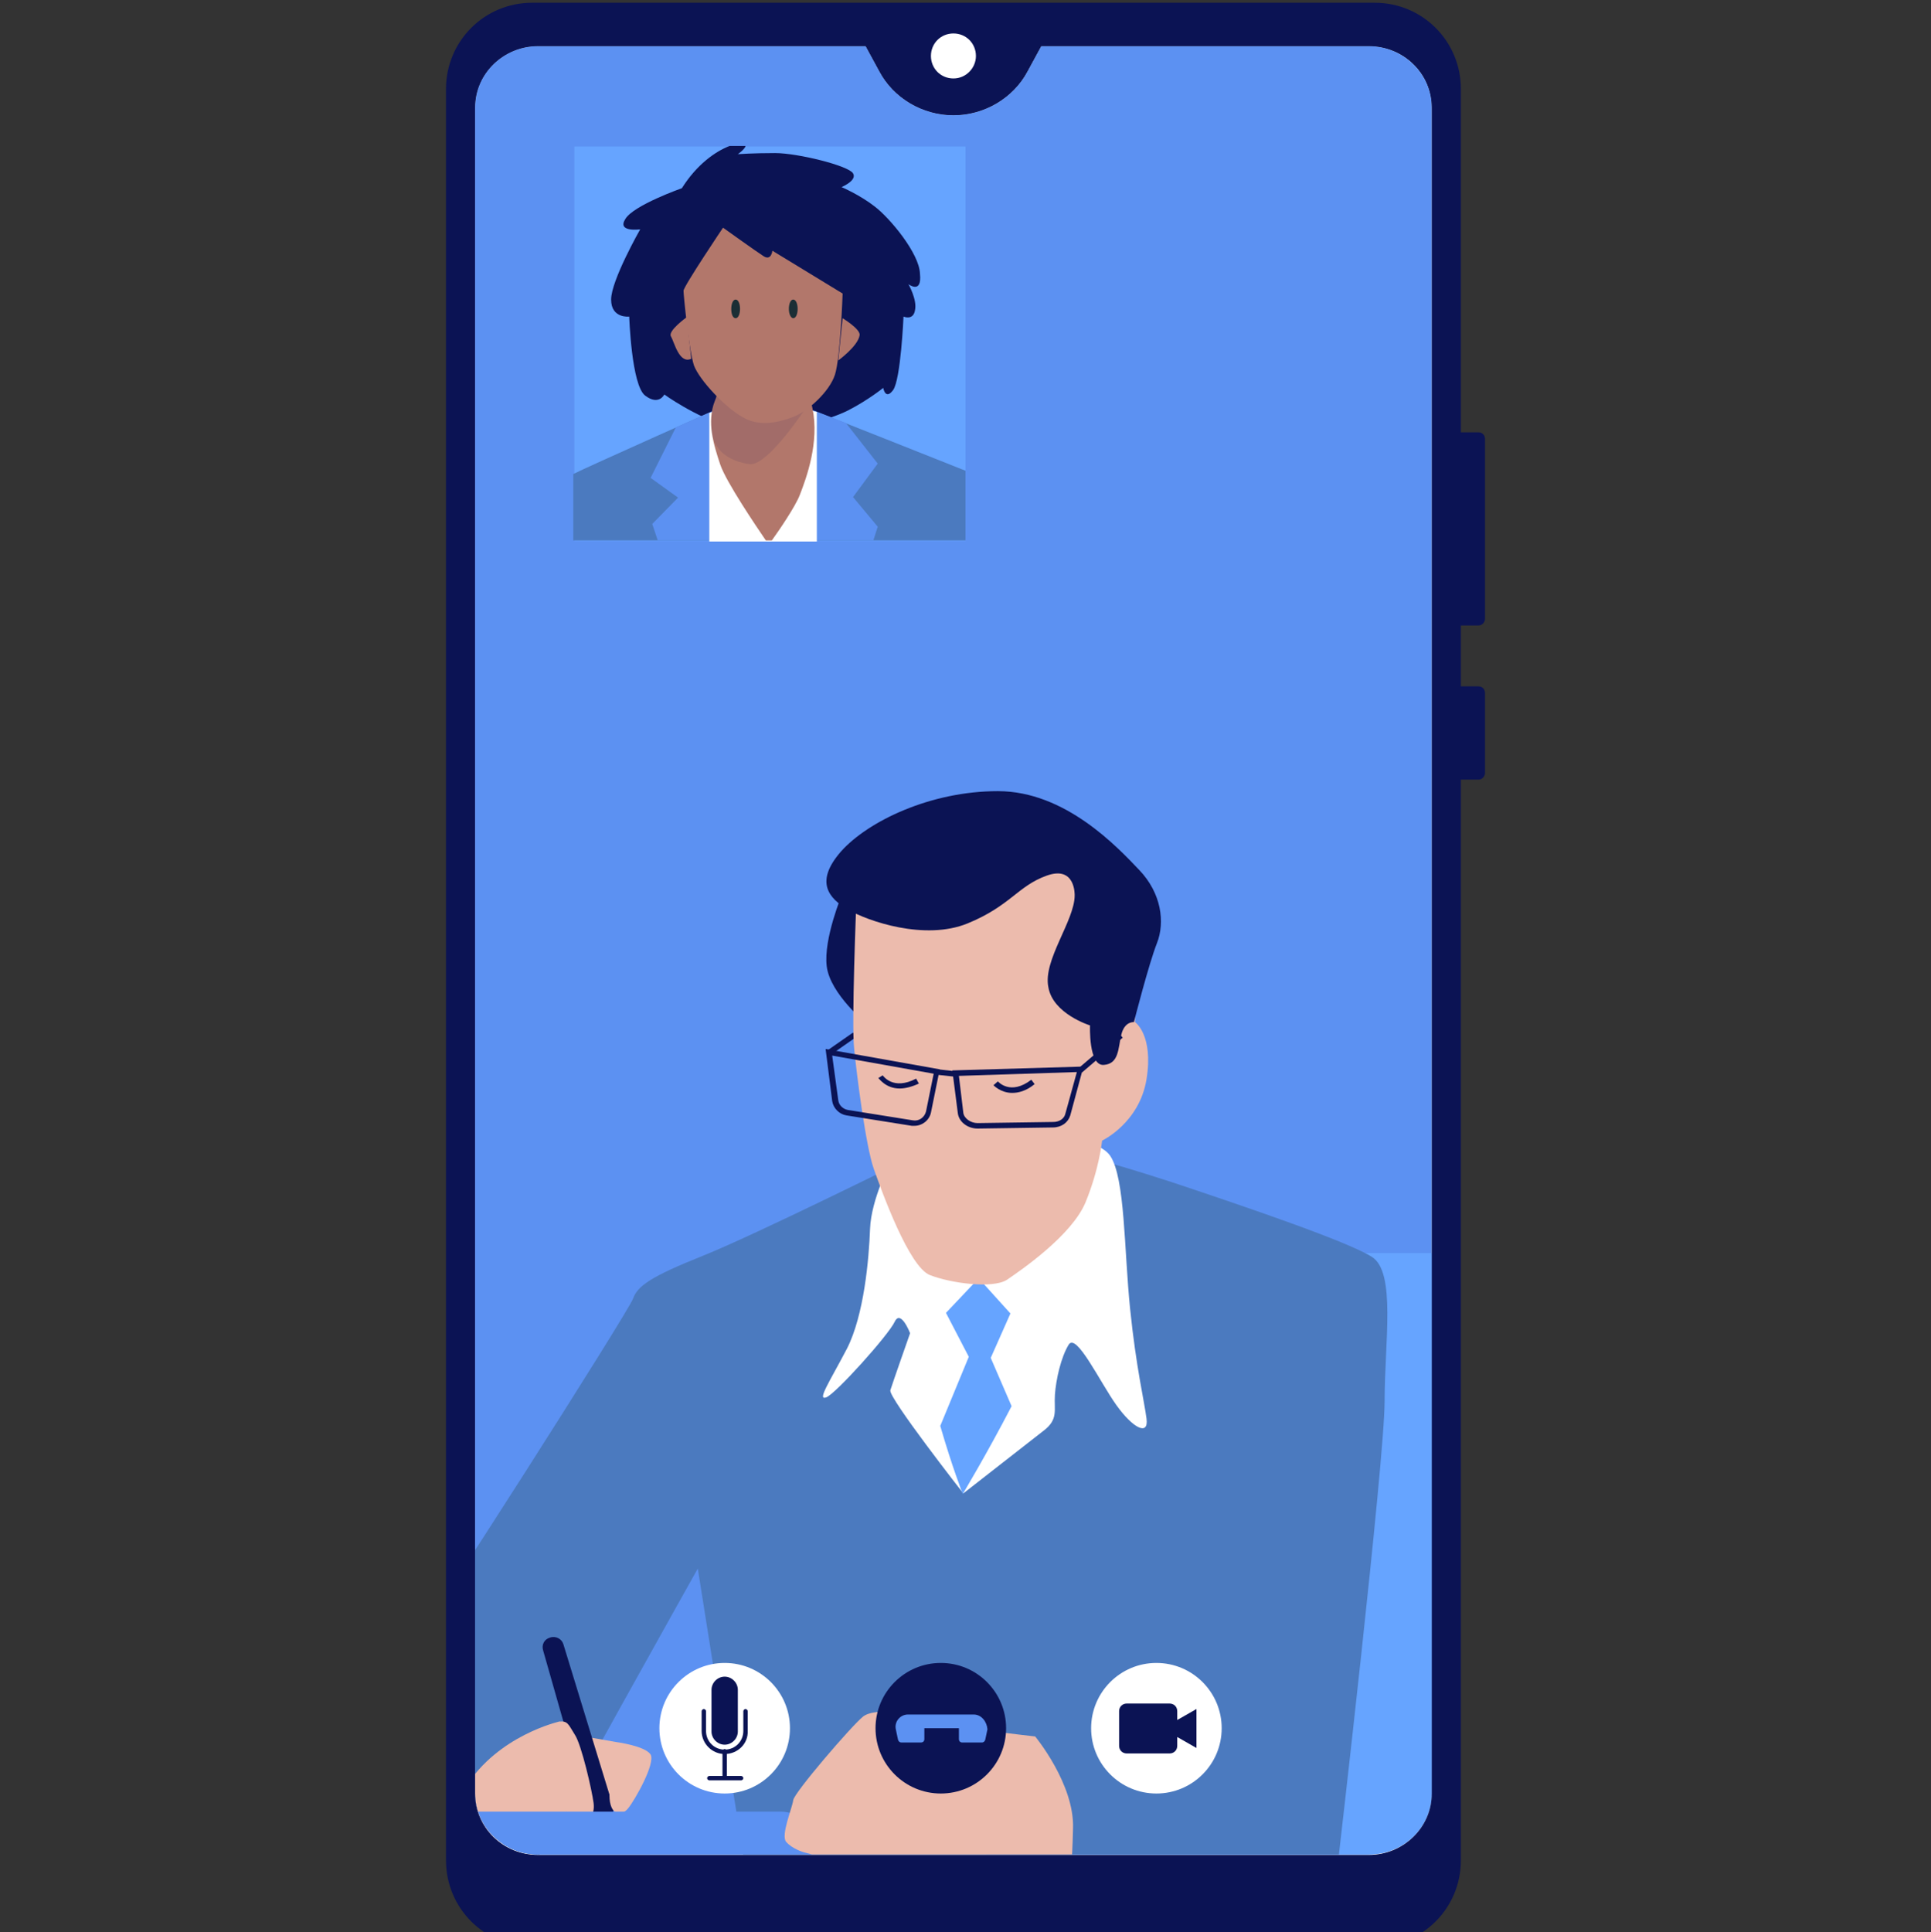 <?xml version="1.0" encoding="UTF-8"?>
<!-- Generator: Adobe Illustrator 27.9.0, SVG Export Plug-In . SVG Version: 6.00 Build 0)  -->
<svg xmlns="http://www.w3.org/2000/svg" xmlns:xlink="http://www.w3.org/1999/xlink" version="1.1" id="Layer_1" x="0px" y="0px" width="352px" height="352.2px" viewBox="0 0 352 352.2" style="enable-background:new 0 0 352 352.2;" xml:space="preserve">
<rect x="0" y="0" width="352" height="352.2" fill="#333333" stroke="none"/>
<style type="text/css">
	.st0{fill:#FFFFFF;}
	.st1{fill:none;}
	.st2{fill:#0B1354;}
	.st3{clip-path:url(#SVGID_00000015334968495290291390000010726661621187506865_);fill:#5C91F2;}
	.st4{clip-path:url(#SVGID_00000124136054550544252390000017401274984233149573_);}
	.st5{fill:#66A4FF;}
	.st6{fill:#4B7ABF;}
	.st7{fill:#ECBBAD;}
	.st8{fill:#5C91F2;}
	.st9{fill:#B2776B;}
	.st10{opacity:0.1;fill:#0B1354;enable-background:new    ;}
	.st11{fill:#1A2E35;}
</style>
<g id="Background_Simple">
</g>
<g id="Floor">
</g>
<g id="Plant">
</g>
<g id="Window">
</g>
<g id="Device">
</g>
<g>
	<g>
		<g>
			<g>
				<path class="st0" d="M249.5,8.4h-59.7l-2.5,4.6c-2.6,4.9-7.9,8-13.5,8s-10.9-3.1-13.5-8l-2.5-4.6H98.1c-6.4,0-11.5,5-11.5,11.2      v307.2c0,6.2,5.2,11.2,11.5,11.2h151.4c6.4,0,11.5-5,11.5-11.2V19.6C261,13.4,255.8,8.4,249.5,8.4z"></path>
				<path class="st0" d="M249.5,9.2h-59.7l-2.5,4.6c-2.6,4.9-7.9,8-13.5,8s-10.9-3.1-13.5-8l-2.5-4.6H98.1c-6.4,0-11.5,5-11.5,11.2      v307.2c0,6.2,5.2,11.2,11.5,11.2h151.4c6.4,0,11.5-5,11.5-11.2V20.5C261,14.3,255.8,9.2,249.5,9.2z"></path>
				<g>
					<rect x="237" y="12.8" class="st1" width="12" height="6.6"></rect>
					<rect x="237" y="12.8" class="st2" width="9.4" height="6.6"></rect>
					<rect x="249" y="14.7" class="st2" width="1.7" height="2.9"></rect>
				</g>
				<g>
					<rect x="96.5" y="14.9" class="st2" width="2.2" height="3.8"></rect>
					<rect x="100" y="13.5" class="st2" width="2.2" height="5.1"></rect>
					<rect x="103.5" y="12" class="st2" width="2.2" height="6.7"></rect>
				</g>
				<line class="st1" x1="91.9" y1="21.7" x2="255.6" y2="21.7"></line>
			</g>
			<g>
				<g>
					<g>
						<g>
							<defs>
								<path id="SVGID_1_" d="M249.5,8.4h-59.7l-2.5,4.6c-2.6,4.9-7.9,8-13.5,8s-10.9-3.1-13.5-8l-2.5-4.6H98.1          c-6.4,0-11.5,5-11.5,11.2v307.2c0,6.2,5.2,11.2,11.5,11.2h151.4c6.4,0,11.5-5,11.5-11.2V19.6C261,13.4,255.8,8.4,249.5,8.4z          "></path>
							</defs>
							<clipPath id="SVGID_00000139980566291716097110000015366816723496539298_">
								<use xlink:href="#SVGID_1_" style="overflow:visible;"></use>
							</clipPath>
							<path style="clip-path:url(#SVGID_00000139980566291716097110000015366816723496539298_);fill:#5C91F2;" d="M249.5,8.4h-59.7         l-2.5,4.6c-2.6,4.9-7.9,8-13.5,8s-10.9-3.1-13.5-8l-2.5-4.6H98.1c-6.4,0-11.5,5-11.5,11.2v307.2c0,6.2,5.2,11.2,11.5,11.2         h151.4c6.4,0,11.5-5,11.5-11.2V19.6C261,13.4,255.8,8.4,249.5,8.4z"></path>
						</g>
					</g>
					<g>
						<g>
							<defs>
								<path id="SVGID_00000053503568973198327970000010322288757818746775_" d="M249.5,8.4h-59.7l-2.5,4.6c-2.6,4.9-7.9,8-13.5,8          s-10.9-3.1-13.5-8l-2.5-4.6H98.1c-6.4,0-11.5,5-11.5,11.2v307.2c0,6.2,5.2,11.2,11.5,11.2h151.4c6.4,0,11.5-5,11.5-11.2          V19.6C261,13.4,255.8,8.4,249.5,8.4z"></path>
							</defs>
							<clipPath id="SVGID_00000107562615561359787740000014279016753385837202_">
								<use xlink:href="#SVGID_00000053503568973198327970000010322288757818746775_" style="overflow:visible;"></use>
							</clipPath>
							
								<g id="Character_00000096758123175660421810000003098371028992286380_" style="clip-path:url(#SVGID_00000107562615561359787740000014279016753385837202_);">
								<g>
									<path class="st5" d="M304.2,228.4H201.6c-3.4,0-6.2,2.5-6.7,5.8l-15.3,104.9h122l9.3-103.4           C311.3,231.8,308.2,228.4,304.2,228.4z"></path>
									<g>
										<path class="st6" d="M165.4,211.3c0,0-27.8,13.8-37.3,17.6s-11.9,5.5-12.7,7.8s-37.9,60.6-42.2,65.9            c-4.2,5.3-13.3,16.7-12.1,24.6s11.4,14.6,21.2,14.4s15.9-2.1,16.9-4.9c1.1-2.8,28-50.8,28-50.8l8.5,53.6h108.2            c0,0,8.5-73.3,8.5-84.1s2.1-23.5-2.3-26.3c-4.4-2.8-22.9-9.1-36.4-13.6c-13.6-4.4-17.8-5.3-21-5.3            C189.5,210.2,165.4,211.3,165.4,211.3z"></path>
										<path class="st0" d="M162.4,211.7c0,0-3.6,6.8-3.8,12.3s-1.1,15.7-4.2,21.8c-3.2,6.1-5.5,9.5-3.8,8.9s11.4-11.4,12.5-13.8            c1.1-2.3,2.8,2.1,2.8,2.1s-3.2,9.1-3.6,10.4c-0.4,1.3,13.3,18.8,13.3,18.8s11.9-9.3,14.6-11.4c2.8-2.1,1.9-3.8,2.1-6.6            c0.2-2.8,1.1-6.8,2.5-9.1s5.7,6.8,8.7,11c3,4.2,5.9,5.7,5.5,2.5s-1.9-9.3-3-20.1s-0.9-23.7-3.6-27.8s-17.2-4.8-26.7-5.5            C166.3,204.6,162.4,211.7,162.4,211.7z"></path>
										<polyline class="st1" points="119.6,247.7 127.2,285.8 117.4,260.5           "></polyline>
									</g>
									<g>
										<path class="st1" d="M163.4,221.9c0,0,3,16.5,5.7,29.2c2.8,12.7,6.4,21.2,6.4,21.2s14-23.5,18-35.8s5.3-20.8,5.3-20.8            h-35.4V221.9z"></path>
										<path class="st5" d="M178.9,227.6l-7.6,9.5l5.3,10.2l-5.2,12.6c2.2,7.6,4.1,12.4,4.1,12.4s4.4-7.3,8.9-16l-3.8-8.8            l4.7-10.6L178.9,227.6z"></path>
										<path class="st0" d="M163.4,215.7v6.1c0,0,2.1,11.4,4.3,22.5l10.7-11.3l11.3,12.5c1.6-3.3,2.9-6.5,3.7-9.1            c4-12.3,5.3-20.8,5.3-20.8L163.4,215.7L163.4,215.7z"></path>
									</g>
									<g>
										<path class="st1" d="M71.1,308.8c0,0,19.8-7.2,30.5,10.4"></path>
										<g>
											<path class="st7" d="M101.9,313.8c0,0-11.1,2.5-17,11.9s6.1,10.5,9.4,10.5s6.4-2.2,6.6-3.4c0.2-1.1,4.5-12.3,4.4-14.9             C105.2,315.2,103.2,313.9,101.9,313.8z"></path>
											<g>
												<path class="st7" d="M96.8,317.6c0,0-6.1,5.3-5.7,7.4s9.5,10.3,11.2,9.1c1.8-1.2,1.7-2.9,1.2-3.6S96.8,317.6,96.8,317.6              z"></path>
												<path class="st7" d="M91.1,325c0,0-3.6,3.8-2.4,5.6c1.2,1.8,9.4,6.2,11.5,4.9c2.1-1.3,0.7-2.7,0.7-2.7L91.1,325z"></path>
												<polygon class="st7" points="112.2,317.5 104.8,316.2 106.6,326.8 114.1,327             "></polygon>
												<path class="st2" d="M99,300.8l8.6,30.2l4.2,3.8v-5.4l-9.1-29.7c-0.3-1-1.4-1.6-2.5-1.2l0,0              C99.2,298.8,98.7,299.8,99,300.8z"></path>
												<path class="st7" d="M101.9,313.8c0,0-5.1,3-4.6,5.2s6,12.8,8,13c2,0.1,3.2-1.1,2.9-3.4s-2.2-10.6-3.4-12.4              C103.6,314.3,103.5,313.6,101.9,313.8z"></path>
												<path class="st7" d="M112.2,317.5c0,0,5.4,0.7,6.4,2.3c0.9,1.6-2.8,8.2-4.1,9.8c-1.2,1.5-3.4,1.4-3.4-2.4              C111,323.4,112.2,317.5,112.2,317.5z"></path>
											</g>
										</g>
									</g>
									<path class="st8" d="M82.9,330.2h59.4c3.5,0,6.3,2.8,6.3,6.3l0,0c0,2.9-2.4,5.3-5.3,5.3H83.8c-2.7,0-4.9-2.2-4.9-4.9v-2.7           C78.9,332,80.7,330.2,82.9,330.2z"></path>
									<g>
										<g>
											<path class="st7" d="M188.7,316.5c0,0-15.5-1.7-19.3-3s-10-2.3-12.1-0.6c-2.1,1.7-12.5,13.8-12.7,15.2             c-0.2,1.5-2.3,6.4-1.3,7.6c1.1,1.3,3.2,1.9,3.2,1.9s13.8,3.8,15.2,4c1.5,0.2,15.7-0.4,15.7-0.4l7.4-2.8l10.4-0.2             c0,0,0.2,3.4,0.4-4.9C195.9,325.2,188.7,316.5,188.7,316.5z"></path>
											<path class="st1" d="M146.5,337.7c0,0,0.2-4.9,1.3-7s13.1-12.9,13.1-12.9"></path>
											<path class="st1" d="M150.5,339c0,0,2.1-5.3,3-5.7s10.8-6.8,10.8-6.8"></path>
											<path class="st1" d="M157.7,340.5c0,0,0.4-2.1,1.5-2.5s10-4.5,10-4.5"></path>
											<polyline class="st1" points="167.3,341.5 171.3,340.5 170.9,338.6 166.6,339.6            "></polyline>
										</g>
										<g>
											<path class="st1" d="M237.2,248.3c0,0-11.2,23.5-10.6,31.8c0.6,8.3,3.4,22,3.4,22s-17.8,7-23.9,9.5             c-6.1,2.5-17.4,4.9-17.4,4.9l5.7,22.5l-0.9,2.3h61.6c0,0,4.7-0.9,5.5-1.9s1.7-1.5,2.1-4.9s3.2-33,2.5-41.3             c-0.6-8.3-9.3-51.3-10.4-55.7c-1.1-4.4-3-7.4-4.9-8.5s-10.2-1.9-10.2-1.9"></path>
											<path class="st1" d="M231.4,302.5c0,0,16.3,0.9,24.4,5.9"></path>
											<path class="st1" d="M234.4,300.4c0,0,11.4-0.6,17.6,1.3"></path>
											<path class="st1" d="M231.2,247.7c0,0-5.7,13.3-5.9,18.4s-0.6,8-0.6,8"></path>
										</g>
									</g>
									<path class="st1" d="M205.2,212.3c0,0,12.9,18.4,2.5,69.7"></path>
									<path class="st1" d="M161.1,214.2c0,0-6.6,4.2-7.6,21.4"></path>
									<path class="st1" d="M162.6,261.6c-1.6,11.6-3.8,24-4.3,26.7c-1.1,5.8-8,7.9-12.4,6"></path>
									<path class="st1" d="M146,262.4c-1.4-6.5-2.3-12.1-2-14.7c1.5-11.9,9.5-12.1,9.5-12.1s9.5,1.3,10.2,11.4           c0.2,3.4-0.3,8.8-1.1,14.5"></path>
									<path class="st1" d="M163.9,293.4c0,0-4.4,2.5-7.4,0.9c-2-1.1-7.5-18.4-10.5-31.9"></path>
									<path class="st1" d="M166.8,294.2L165,295c-0.9,0.4-1.8,0-2.2-0.9l0,0c-0.4-0.8,0-1.8,0.9-2.2l1.8-0.8           c0.9-0.4,1.8,0,2.2,0.9l0,0C168,292.9,167.6,293.9,166.8,294.2z"></path>
									<path class="st1" d="M144.7,295.2l-1.6-1c-0.8-0.5-1-1.5-0.6-2.3l0,0c0.5-0.8,1.5-1,2.3-0.6l1.6,1c0.8,0.5,1,1.5,0.6,2.3           l0,0C146.5,295.4,145.5,295.7,144.7,295.2z"></path>
									<g>
										<path class="st2" d="M153.5,163c0,0-3.4,8.1-2.8,13.1c0.6,5.1,7.4,10.6,7.4,10.6s2.3-22.7,2.3-23.5            C160.5,162.3,156.3,160.4,153.5,163z"></path>
										<g>
											
												<rect x="150.6" y="189.7" transform="matrix(0.821 -0.572 0.572 0.821 -81.177 121.754)" class="st2" width="5.5" height="1"></rect>
										</g>
										<path class="st7" d="M156.1,164.4c0,0-0.9,22.4-0.4,26.7c0.4,4.2,2.1,17.8,3.6,22s6.4,17.8,10.2,19.3s11.4,2.5,14,0.9            c2.5-1.7,11.9-8.1,14.4-14.2c2.5-6.1,3-11.2,3-11.2s6.8-3.2,8.1-11.2c1.3-8.1-2.1-10.4-2.1-10.4l0.2-14            c0,0-2.3-9.7-8.5-15c-6.1-5.3-13.3-5.7-20.8-1.7C170.2,159.6,156.1,164.4,156.1,164.4z"></path>
										<path class="st2" d="M195.9,163.2c0,0,0.2-5.5-5.1-3.6s-6.6,5.5-14.4,8.7c-7.8,3.2-18.2-0.4-21.8-2.5s-6.1-5.1-1.3-10.6            c4.9-5.5,16.3-11,28.6-11s21.8,10.2,25.8,14.4s4.7,9.5,3.2,13.3s-4.2,14.4-4.2,14.4s-1.7-0.2-2.3,2.3s-0.4,5.3-3.2,5.5            s-2.5-7.2-2.5-7.2s-6.8-2.1-7.6-7C190.1,175,195.9,167.8,195.9,163.2z"></path>
										<g>
											<path class="st2" d="M166.7,205.2c-0.2,0-0.3,0-0.5,0l-11.9-1.9c-1.3-0.2-2.4-1.3-2.6-2.6l-1.2-9.5l20.8,3.7l-1.6,7.9             C169.4,204.2,168.1,205.2,166.7,205.2z M151.7,192.4l1.1,8.1c0.1,0.9,0.8,1.6,1.7,1.8l11.9,1.9c1.1,0.2,2.1-0.5,2.4-1.6             l1.4-6.9L151.7,192.4z"></path>
										</g>
										<g>
											<path class="st2" d="M178.2,205.7c-1.8,0-3.4-1.2-3.6-2.8l-1-7.8l23.9-0.7l-2.4,8.9c-0.4,1.3-1.6,2.2-3.2,2.2             L178.2,205.7L178.2,205.7z M174.8,196.1l0.8,6.7c0.1,1,1.3,1.9,2.6,1.9l0,0l13.8-0.2c1.1,0,2-0.6,2.2-1.5l2.1-7.6             L174.8,196.1z"></path>
										</g>
										<g>
											
												<rect x="171.9" y="193.6" transform="matrix(0.107 -0.994 0.994 0.107 -40.319 346.018)" class="st2" width="1" height="3.6"></rect>
										</g>
										<g>
											
												<rect x="195.7" y="191.3" transform="matrix(0.76 -0.65 0.65 0.76 -76.522 176.563)" class="st2" width="9.8" height="1"></rect>
										</g>
										<path class="st1" d="M177.2,193.1c0,0,6.4-4.9,12.3-1.9"></path>
										<path class="st1" d="M167.7,192c0,0-4.9-5.3-10.4-1.7"></path>
										<path class="st1" d="M169,210.4c0,0-1.1,4.4,0,5.3s4.4,1.5,5.9,1.1"></path>
										<path class="st1" d="M165.8,219.1c0,0,4.2,3.2,8.3,3.4s8.7-2.8,8.7-2.8"></path>
										<g>
											<path class="st2" d="M184.5,199.2c-2.1,0-3.4-1.4-3.4-1.4l0.8-0.7c0.1,0.1,2.3,2.6,6.1-0.3l0.6,0.8             C187,198.9,185.6,199.2,184.5,199.2z"></path>
										</g>
										<g>
											<path class="st2" d="M164,198.4c-2.6,0-3.8-1.9-3.9-1.9l0.8-0.5c0.1,0.1,1.9,2.8,6.1,0.6l0.5,0.9             C166.2,198.1,165,198.4,164,198.4z"></path>
										</g>
									</g>
								</g>
							</g>
						</g>
					</g>
				</g>
			</g>
			<g>
				<g>
					<ellipse class="st0" cx="132.1" cy="315" rx="11.9" ry="11.9"></ellipse>
					<g>
						<path class="st2" d="M132.1,318L132.1,318c-1.3,0-2.4-1.1-2.4-2.4V308c0-1.3,1.1-2.4,2.4-2.4l0,0c1.3,0,2.4,1.1,2.4,2.4v7.6        C134.5,316.9,133.4,318,132.1,318z"></path>
						<g>
							<g>
								<path class="st2" d="M132.1,319.7c-2.3,0-4.2-1.9-4.2-4.2v-3.6c0-0.2,0.2-0.4,0.4-0.4s0.4,0.2,0.4,0.4v3.6          c0,1.9,1.5,3.4,3.4,3.4s3.4-1.5,3.4-3.4v-3.6c0-0.2,0.2-0.4,0.4-0.4s0.4,0.2,0.4,0.4v3.6          C136.4,317.8,134.5,319.7,132.1,319.7z"></path>
							</g>
							<g>
								<path class="st2" d="M132.1,324.2c-0.2,0-0.4-0.2-0.4-0.4v-4.6c0-0.2,0.2-0.4,0.4-0.4s0.4,0.2,0.4,0.4v4.6          C132.6,324,132.4,324.2,132.1,324.2z"></path>
							</g>
							<g>
								<path class="st2" d="M135.1,324.5h-5.8c-0.2,0-0.4-0.2-0.4-0.4s0.2-0.4,0.4-0.4h5.8c0.2,0,0.4,0.2,0.4,0.4          S135.3,324.5,135.1,324.5z"></path>
							</g>
						</g>
					</g>
				</g>
				<g>
					<ellipse class="st0" cx="210.8" cy="315" rx="11.9" ry="11.9"></ellipse>
					<path class="st2" d="M218.1,311.5l-3.5,2v-1.6c0-0.8-0.6-1.4-1.4-1.4h-7.8c-0.8,0-1.4,0.6-1.4,1.4v6.3c0,0.8,0.6,1.4,1.4,1.4       h7.8c0.8,0,1.4-0.6,1.4-1.4v-1.6l3.5,2V311.5z"></path>
				</g>
				<g>
					<ellipse class="st2" cx="171.5" cy="315" rx="11.9" ry="11.9"></ellipse>
					<path class="st8" d="M177.5,312.5h-1.2h-1.7h-6.3h-1.1h-1.7c-1.4,0-2.5,1.3-2.2,2.7l0.4,1.9c0.1,0.3,0.3,0.5,0.6,0.5h3.6       c0.3,0,0.6-0.2,0.6-0.6v-2h6.3v2c0,0.3,0.2,0.6,0.6,0.6h3.6c0.3,0,0.5-0.2,0.6-0.5l0.4-1.9       C179.9,313.8,178.9,312.5,177.5,312.5z"></path>
				</g>
			</g>
			<path class="st2" d="M269.5,114c0.7,0,1.2-0.6,1.2-1.2V80c0-0.7-0.5-1.2-1.2-1.2h-3.2V16.2c0-8.7-7-15.7-15.7-15.7H97     c-8.7,0-15.7,7-15.7,15.7v322.9c0,8.7,7,15.7,15.7,15.7h153.6c8.7,0,15.7-7,15.7-15.7v-197h3.2c0.7,0,1.2-0.6,1.2-1.2v-14.6     c0-0.7-0.5-1.2-1.2-1.2h-3.2V114H269.5z M261,326.9c0,6.2-5.2,11.2-11.5,11.2H98.1c-6.4,0-11.5-5-11.5-11.2V19.6     c0-6.2,5.2-11.2,11.5-11.2h59.7l2.5,4.6c2.6,4.9,7.9,8,13.5,8s10.9-3.1,13.5-8l2.5-4.6h59.7c6.4,0,11.5,5,11.5,11.2V326.9     L261,326.9z"></path>
			<path class="st0" d="M177.9,10.2c0-2.3-1.8-4.1-4.1-4.1s-4.1,1.8-4.1,4.1s1.8,4.1,4.1,4.1S177.9,12.4,177.9,10.2z"></path>
		</g>
	</g>
</g>
<g>
	<rect x="104.7" y="26.7" class="st5" width="71.3" height="71.9"></rect>
	<g>
		<path class="st2" d="M159.4,37.6c-2.7-2.1-6-3.5-6-3.5s2.9-1.2,2.1-2.5c-0.8-1.4-10.1-3.7-14.2-3.7s-6.8,0.2-6.8,0.2    s1.3-0.9,1.4-1.5H133c-2.6,1-6,3.4-8.7,7.7c0,0-8.8,3.1-10.3,5.6c-1.6,2.5,2.7,1.9,2.7,1.9s-5.3,9.3-5.3,12.8s3.3,3.1,3.3,3.1    s0.4,12.5,2.9,14.4s3.5-0.2,3.5-0.2s5.3,3.9,11.9,6c6.6,2.1,17.9-1.2,21.6-3.1c3.7-1.9,6.4-4.1,6.4-4.1s0.4,2.3,1.8,0.4    c1.4-1.9,1.9-13.4,1.9-13.4s1.8,0.8,2.1-1.2c0.4-1.9-1.2-4.7-1.2-4.7s2.5,1.9,2.1-1.9C167.6,46.2,162.2,39.7,159.4,37.6z"></path>
		<path class="st6" d="M176,98.5V85.8c-5.5-2.2-24.7-9.8-27.5-10.9c-3.2-1.3-15.4-1.4-15.4-1.4s-26.5,11.8-28.6,12.9l0,0v12.1H176z"></path>
		<path class="st8" d="M118.9,95.5l1,3h39.3L160,96l-4.5-5.4l4.5-6.1l-5.8-7.4c-2.8-1.1-4.9-1.9-5.7-2.2c-3.2-1.3-15.4-1.4-15.4-1.4    s-4.5,2-9.9,4.4l-4.6,9.2l5,3.6L118.9,95.5z"></path>
		<path class="st0" d="M148.9,98.5V75.1c-0.1-0.1-0.3-0.1-0.4-0.1c-3.2-1.3-15.4-1.4-15.4-1.4s-1.5,0.7-3.8,1.7v23.4h19.6V98.5z"></path>
		<g>
			<path class="st9" d="M139.6,98.5h1.1c1.3-1.8,4.3-6.2,5.1-8.3c1.2-3.1,3.6-9.6,2.3-15.8c-0.5-2.2-1.1-5.4-1.1-5.4     s-11.9,2-16.1-2.2c0,0,0.6,3.5-0.6,6.3c-1.5,3.8-0.2,8,1,11.6C132.4,87.9,137.9,96,139.6,98.5z"></path>
			<path class="st10" d="M131,71.2c0,0-5.6,11.7,5.6,13.4c3.4,0.5,10.8-11,10.8-11L131,71.2z"></path>
		</g>
		<g>
			<path class="st9" d="M131.8,41.5c0,0-7.2,10.7-7.2,11.5s1,10.9,1.9,13.6c1,2.7,5.8,7.8,9,9.5c3.1,1.8,6.8,0.8,9.3-0.2     s6.4-4.5,7.4-7.6s1.4-14.8,1.4-14.8l-12.8-7.8c0,0-0.2,1.9-1.6,1C137.8,45.8,131.8,41.5,131.8,41.5z"></path>
			<path class="st9" d="M125.2,57.8c0,0-3.5,2.5-2.9,3.5s1.5,5.1,3.7,4.1L125.2,57.8z"></path>
			<path class="st9" d="M153.6,58l-0.8,7.7c0,0,3.6-2.6,3.9-4.6C156.9,60,153.6,58,153.6,58z"></path>
			<path class="st11" d="M134.9,56.3c0,0.9-0.3,1.7-0.8,1.7s-0.8-0.7-0.8-1.7c0-0.9,0.3-1.7,0.8-1.7S134.9,55.4,134.9,56.3z"></path>
			<path class="st11" d="M145.4,56.3c0,0.9-0.3,1.7-0.8,1.7c-0.4,0-0.8-0.7-0.8-1.7c0-0.9,0.3-1.7,0.8-1.7     C145.1,54.6,145.4,55.4,145.4,56.3z"></path>
			<path class="st1" d="M130.1,52.8c0,0,2.1-2.3,5.8-1.4"></path>
			<path class="st1" d="M142.5,51.4c0,0,3.1-1.6,5.8,1.2"></path>
			<path class="st1" d="M135.6,65.2c0,0,2,1.6,4.7,1.5c2.6-0.1,3.9-2,3.9-2"></path>
			<path class="st1" d="M142.5,61.1c0,0-2.8,1.8-4.4,0.9c-1.7-0.9-1.7-0.9-1.7-0.9"></path>
			<line class="st1" x1="130.2" y1="58.9" x2="134.1" y2="58.9"></line>
			<line class="st1" x1="144.6" y1="59.5" x2="148.2" y2="59.5"></line>
		</g>
	</g>
	<rect x="104.7" y="26.7" class="st1" width="71.3" height="71.9"></rect>
</g>
</svg>

